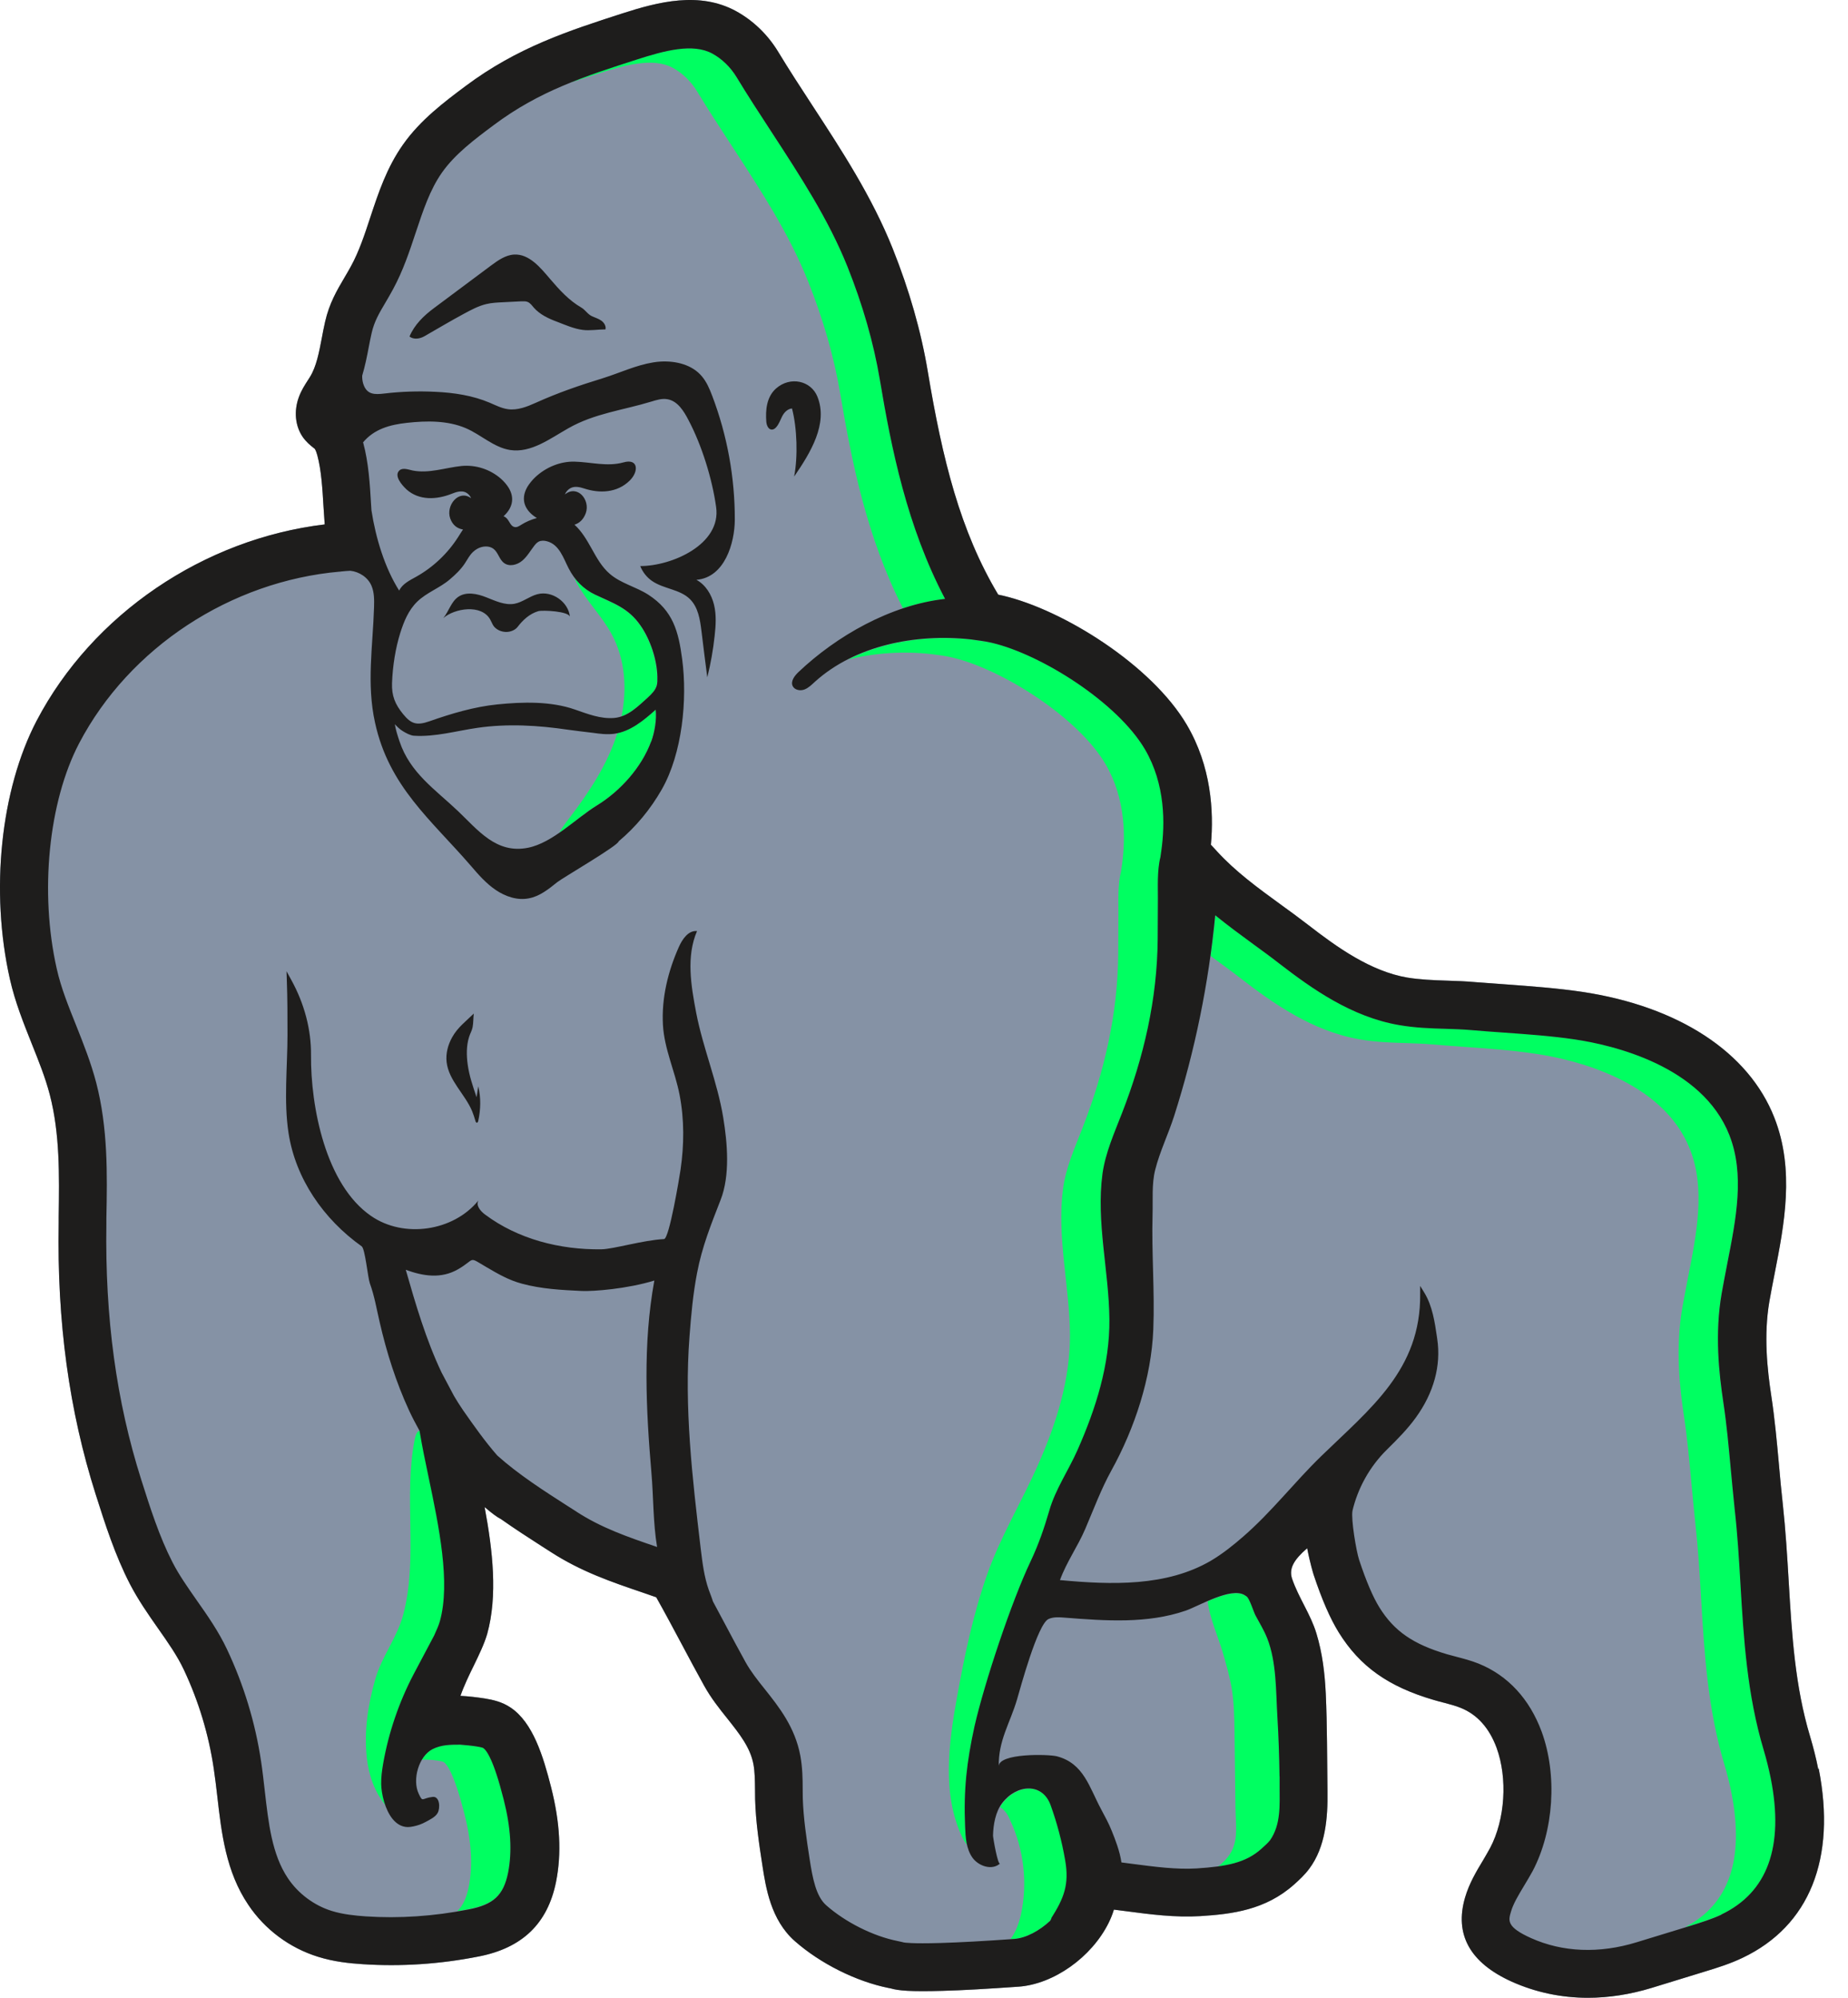 <svg xmlns="http://www.w3.org/2000/svg" fill="none" viewBox="0 0 37 40" height="40" width="37">
<path fill="#8592A5" d="M36.404 35.421C36.362 35.205 36.306 34.986 36.24 34.764C35.939 33.761 35.877 32.743 35.813 31.667C35.783 31.16 35.751 30.635 35.694 30.112C35.664 29.847 35.64 29.585 35.617 29.32C35.576 28.87 35.534 28.407 35.463 27.942C35.384 27.421 35.31 26.738 35.425 26.062C35.457 25.876 35.495 25.686 35.532 25.496C35.721 24.527 35.939 23.429 35.525 22.377C35.011 21.066 33.607 20.149 31.676 19.859C31.17 19.784 30.66 19.748 30.169 19.711C29.96 19.697 29.751 19.681 29.542 19.665C29.348 19.647 29.16 19.641 28.976 19.635C28.697 19.626 28.43 19.615 28.174 19.573C27.442 19.447 26.77 18.967 26.2 18.525C26.023 18.388 25.842 18.256 25.66 18.124C25.184 17.778 24.734 17.45 24.361 17.04C24.325 16.999 24.284 16.957 24.244 16.914C24.305 16.238 24.25 15.341 23.761 14.511C23.057 13.316 21.29 12.211 20.082 11.927C20.05 11.921 20.018 11.912 19.986 11.906C19.225 10.636 18.87 9.202 18.576 7.44C18.442 6.635 18.205 5.807 17.874 4.979C17.458 3.938 16.85 3.008 16.263 2.109C16.035 1.759 15.798 1.397 15.58 1.036C15.371 0.692 15.079 0.411 14.737 0.223C14.005 -0.176 13.18 0.037 12.463 0.268C11.381 0.618 10.356 0.949 9.319 1.725C8.897 2.041 8.417 2.4 8.069 2.895C7.742 3.358 7.576 3.863 7.414 4.352C7.299 4.702 7.19 5.031 7.03 5.325C6.983 5.41 6.938 5.489 6.893 5.564C6.746 5.814 6.594 6.07 6.509 6.443C6.484 6.55 6.464 6.659 6.443 6.77C6.387 7.062 6.334 7.339 6.208 7.544C6.193 7.568 6.178 7.591 6.163 7.615C6.106 7.704 6.033 7.815 5.984 7.95C5.88 8.231 5.91 8.532 6.063 8.752C6.134 8.852 6.215 8.918 6.27 8.961C6.283 8.97 6.294 8.98 6.304 8.989C6.304 8.991 6.326 9.017 6.353 9.115C6.434 9.416 6.456 9.785 6.477 10.143C6.484 10.265 6.492 10.384 6.501 10.5C4.081 10.79 1.853 12.294 0.733 14.432C0.012 15.813 -0.2 17.842 0.199 19.607C0.302 20.064 0.472 20.486 0.635 20.896C0.775 21.246 0.908 21.576 0.997 21.918C1.2 22.701 1.187 23.514 1.175 24.374V24.487C1.14 26.469 1.384 28.247 1.915 29.918C2.105 30.515 2.301 31.134 2.604 31.721C2.768 32.036 2.967 32.322 3.159 32.596C3.36 32.882 3.549 33.15 3.682 33.434C3.976 34.059 4.177 34.723 4.279 35.406C4.307 35.589 4.328 35.775 4.35 35.961C4.435 36.703 4.522 37.474 4.973 38.141C5.303 38.634 5.799 39.004 6.364 39.178C6.684 39.279 7.002 39.311 7.269 39.328C8.022 39.377 8.801 39.328 9.58 39.174C10.457 39.004 10.965 38.515 11.133 37.678C11.246 37.111 11.214 36.492 11.033 35.781C10.877 35.169 10.672 34.49 10.224 34.19C10.053 34.074 9.868 34.034 9.71 34.008C9.548 33.983 9.383 33.963 9.219 33.955C9.29 33.75 9.4 33.524 9.482 33.357C9.593 33.129 9.697 32.913 9.755 32.713C9.966 31.951 9.866 31.046 9.703 30.176C9.706 30.178 9.71 30.18 9.712 30.182C9.731 30.199 9.748 30.214 9.77 30.231C9.853 30.299 9.938 30.368 10.032 30.417C10.307 30.611 10.585 30.79 10.841 30.955L11.027 31.074C11.635 31.467 12.236 31.672 12.874 31.889C12.962 31.919 13.049 31.949 13.139 31.981C13.316 32.295 13.489 32.621 13.658 32.937C13.803 33.21 13.948 33.481 14.095 33.746C14.234 33.998 14.402 34.209 14.564 34.411C14.81 34.721 15.021 34.988 15.085 35.323C15.113 35.474 15.115 35.645 15.117 35.826C15.117 35.892 15.117 35.959 15.119 36.027C15.132 36.486 15.2 36.931 15.266 37.36C15.333 37.789 15.431 38.438 15.911 38.863C16.421 39.313 17.14 39.673 17.791 39.804C17.808 39.808 17.823 39.81 17.833 39.812C17.985 39.857 18.23 39.88 18.875 39.861C19.265 39.851 19.775 39.821 20.39 39.778C21.094 39.729 21.854 39.191 22.197 38.5C22.238 38.417 22.274 38.327 22.302 38.235C22.385 38.246 22.468 38.257 22.553 38.267C23.034 38.331 23.529 38.395 24.03 38.365C24.666 38.325 25.336 38.244 25.91 37.732C26.008 37.644 26.117 37.546 26.215 37.414C26.542 36.978 26.586 36.392 26.578 35.867C26.569 35.216 26.574 34.561 26.544 33.91C26.525 33.505 26.476 33.097 26.358 32.709C26.241 32.318 26 31.992 25.869 31.608C25.803 31.407 25.904 31.23 26.172 30.999C26.228 31.296 26.298 31.52 26.3 31.526C26.467 32.03 26.633 32.408 26.804 32.685C27.227 33.366 27.796 33.771 28.71 34.038C28.771 34.057 28.835 34.072 28.897 34.089L28.915 34.093C29.036 34.126 29.149 34.155 29.247 34.196C29.576 34.328 29.817 34.597 29.964 34.994C30.188 35.606 30.135 36.43 29.836 36.998C29.789 37.085 29.738 37.17 29.687 37.258C29.559 37.469 29.416 37.71 29.333 37.992C29.117 38.733 29.431 39.298 30.265 39.676C30.743 39.891 31.26 40 31.793 40C32.207 40 32.634 39.934 33.063 39.804L34.134 39.475C34.381 39.4 34.635 39.321 34.889 39.2C36.229 38.562 36.769 37.215 36.413 35.41L36.404 35.421Z"></path>
<path fill="#00FF61" d="M12.36 14.68C12.164 15.301 11.799 15.858 11.402 16.376C11.329 16.47 11.255 16.568 11.197 16.675C11.229 16.654 11.261 16.63 11.293 16.607C11.299 16.602 11.308 16.596 11.314 16.592C11.338 16.575 11.361 16.556 11.387 16.538C11.398 16.53 11.408 16.521 11.419 16.513C11.44 16.498 11.461 16.481 11.481 16.466C11.502 16.449 11.523 16.434 11.545 16.417C11.562 16.404 11.577 16.391 11.594 16.378C11.611 16.366 11.63 16.351 11.647 16.338C11.66 16.329 11.673 16.319 11.686 16.31C11.705 16.297 11.722 16.282 11.739 16.27C11.75 16.261 11.762 16.253 11.773 16.244C11.792 16.229 11.812 16.216 11.833 16.203C11.841 16.197 11.852 16.191 11.861 16.184C11.888 16.165 11.918 16.146 11.946 16.129C12.123 16.02 12.292 15.888 12.447 15.734C12.703 15.48 12.917 15.173 13.036 14.846C13.105 14.663 13.147 14.405 13.126 14.21C12.9 14.411 12.654 14.616 12.362 14.68H12.36ZM9.917 35.449C9.804 35.131 9.722 35.03 9.678 34.998C9.671 34.994 9.652 34.988 9.601 34.977C9.586 34.975 9.569 34.971 9.545 34.966C9.462 34.954 9.381 34.945 9.298 34.937C9.27 34.934 9.242 34.932 9.215 34.93C9.144 34.93 9.076 34.93 9.008 34.934C8.961 34.937 8.912 34.943 8.865 34.951C8.841 34.956 8.82 34.96 8.796 34.966C8.752 34.979 8.707 34.996 8.662 35.018C8.643 35.028 8.624 35.041 8.604 35.054C8.598 35.058 8.594 35.062 8.589 35.067C8.577 35.077 8.564 35.088 8.551 35.101C8.547 35.105 8.54 35.111 8.536 35.116C8.523 35.131 8.51 35.146 8.498 35.16C8.495 35.163 8.493 35.167 8.489 35.169C8.474 35.19 8.459 35.212 8.446 35.233C8.551 35.229 8.658 35.235 8.754 35.25C8.848 35.265 8.877 35.276 8.886 35.282C8.952 35.327 9.095 35.519 9.298 36.315C9.441 36.876 9.469 37.354 9.385 37.777C9.341 37.996 9.272 38.152 9.155 38.265C9.232 38.252 9.309 38.24 9.385 38.225C9.447 38.212 9.505 38.199 9.558 38.184C9.932 38.078 10.096 37.886 10.175 37.489C10.185 37.431 10.196 37.371 10.203 37.312C10.215 37.209 10.222 37.102 10.222 36.993V36.989C10.222 36.697 10.177 36.379 10.087 36.029C10.023 35.782 9.966 35.592 9.917 35.447V35.449ZM7.659 35.41C7.663 35.376 7.67 35.342 7.676 35.308C7.785 34.687 7.996 34.07 8.289 33.517C8.425 33.261 8.56 33.003 8.696 32.747C8.717 32.7 8.737 32.657 8.756 32.615C8.781 32.557 8.801 32.504 8.813 32.461C8.991 31.823 8.863 30.948 8.696 30.105C8.66 29.926 8.624 29.749 8.587 29.576C8.572 29.504 8.557 29.433 8.542 29.365C8.536 29.337 8.532 29.309 8.525 29.282C8.502 29.167 8.478 29.051 8.457 28.94C8.44 28.849 8.423 28.759 8.408 28.672L8.404 28.648C8.404 28.648 8.404 28.644 8.402 28.644C8.389 28.648 8.376 28.657 8.363 28.669C8.327 28.71 8.314 28.767 8.303 28.821C8.075 29.973 8.376 31.194 8.073 32.329C7.949 32.794 7.64 33.172 7.514 33.62C7.365 34.141 7.286 34.661 7.345 35.203C7.384 35.545 7.501 35.886 7.721 36.148C7.708 36.112 7.697 36.076 7.687 36.04C7.687 36.033 7.685 36.029 7.683 36.023C7.674 35.993 7.668 35.963 7.661 35.933C7.661 35.925 7.659 35.918 7.657 35.91C7.653 35.882 7.648 35.856 7.646 35.831C7.646 35.822 7.644 35.813 7.644 35.807C7.642 35.775 7.64 35.747 7.638 35.72C7.638 35.685 7.638 35.649 7.638 35.615C7.642 35.547 7.648 35.476 7.659 35.408V35.41ZM12.731 12.407C12.616 12.277 12.49 12.192 12.354 12.117C12.219 12.045 12.074 11.985 11.916 11.908C11.865 11.885 11.818 11.855 11.771 11.825C11.754 11.814 11.739 11.801 11.722 11.789C11.694 11.767 11.668 11.746 11.645 11.722C11.628 11.705 11.609 11.69 11.592 11.673C11.56 11.639 11.53 11.605 11.502 11.567C11.519 11.609 11.536 11.65 11.555 11.686C11.752 12.047 12.055 12.339 12.249 12.702C12.516 13.197 12.556 13.786 12.445 14.341C12.648 14.27 12.81 14.108 12.966 13.969C12.985 13.952 13.004 13.933 13.021 13.916C13.077 13.861 13.124 13.801 13.145 13.726C13.158 13.685 13.158 13.641 13.158 13.598C13.158 13.583 13.158 13.57 13.158 13.555C13.152 13.214 13.015 12.806 12.821 12.527C12.791 12.482 12.759 12.444 12.727 12.407H12.731ZM35.457 35.606C35.429 35.464 35.391 35.314 35.35 35.165C35.339 35.122 35.329 35.082 35.316 35.039C35.273 34.9 35.237 34.761 35.203 34.623C35.169 34.484 35.139 34.345 35.111 34.205C34.949 33.37 34.898 32.536 34.851 31.721C34.836 31.473 34.821 31.221 34.801 30.97C34.793 30.844 34.782 30.718 34.772 30.592C34.761 30.466 34.748 30.34 34.733 30.216C34.725 30.148 34.718 30.082 34.712 30.014C34.691 29.811 34.671 29.608 34.652 29.406C34.637 29.237 34.622 29.073 34.605 28.91C34.578 28.633 34.548 28.358 34.505 28.083C34.471 27.856 34.437 27.602 34.417 27.329C34.392 26.977 34.385 26.593 34.428 26.198C34.439 26.098 34.454 25.998 34.471 25.895C34.488 25.797 34.505 25.701 34.524 25.603C34.543 25.505 34.562 25.407 34.582 25.306C34.59 25.259 34.599 25.215 34.609 25.168C34.622 25.099 34.635 25.031 34.648 24.963C34.659 24.905 34.669 24.85 34.68 24.794C34.699 24.681 34.718 24.57 34.735 24.459C34.744 24.404 34.75 24.348 34.757 24.295C34.823 23.747 34.819 23.222 34.624 22.727C34.556 22.552 34.469 22.394 34.366 22.249C34.341 22.212 34.313 22.178 34.287 22.142C33.543 21.212 32.166 20.904 31.535 20.81C31.36 20.785 31.183 20.764 31.005 20.746C30.935 20.74 30.867 20.732 30.796 20.725C30.57 20.706 30.34 20.689 30.103 20.672C29.889 20.657 29.674 20.642 29.46 20.623C29.292 20.608 29.123 20.604 28.946 20.597C28.645 20.586 28.334 20.576 28.012 20.522C27.062 20.358 26.275 19.799 25.611 19.287C25.442 19.157 25.267 19.029 25.093 18.901C24.839 18.717 24.583 18.527 24.333 18.325C24.333 18.337 24.331 18.352 24.329 18.365C24.316 18.491 24.303 18.619 24.288 18.745C24.273 18.877 24.254 19.007 24.237 19.14C24.258 19.155 24.282 19.172 24.303 19.189C24.478 19.317 24.653 19.443 24.822 19.575C25.485 20.087 26.273 20.646 27.222 20.81C27.544 20.866 27.856 20.877 28.157 20.885C28.334 20.892 28.502 20.896 28.671 20.911C28.884 20.93 29.1 20.945 29.313 20.96C29.808 20.996 30.276 21.028 30.745 21.099C31.492 21.209 33.291 21.621 33.837 23.013C34.146 23.802 33.976 24.673 33.794 25.592C33.756 25.791 33.718 25.987 33.683 26.181C33.543 26.994 33.628 27.777 33.718 28.371C33.784 28.806 33.822 29.237 33.865 29.694C33.89 29.962 33.914 30.233 33.944 30.505C33.999 31.002 34.031 31.514 34.059 32.009C34.123 33.095 34.191 34.215 34.524 35.327C34.582 35.519 34.629 35.709 34.665 35.892C34.93 37.228 34.616 38.135 33.737 38.587L33.843 38.556C33.91 38.534 33.976 38.515 34.04 38.494C34.189 38.444 34.334 38.395 34.467 38.331C34.524 38.304 34.58 38.274 34.633 38.244C34.74 38.182 34.838 38.112 34.925 38.033C35.322 37.685 35.529 37.186 35.546 36.543C35.555 36.257 35.525 35.944 35.457 35.602V35.606ZM25.62 35.57C25.615 35.169 25.6 34.77 25.577 34.371C25.547 33.867 25.562 33.283 25.374 32.807C25.312 32.647 25.221 32.502 25.14 32.35C25.101 32.28 25.018 32 24.96 31.966C24.947 31.96 24.937 31.951 24.924 31.943C24.755 31.838 24.45 31.943 24.179 32.062C24.224 32.412 24.395 32.79 24.476 33.067C24.55 33.321 24.625 33.577 24.666 33.838C24.708 34.115 24.713 34.395 24.717 34.676C24.723 35.182 24.73 35.688 24.736 36.193C24.743 36.656 24.826 36.985 24.463 37.309C24.438 37.333 24.412 37.352 24.386 37.371C24.435 37.365 24.484 37.356 24.529 37.348C24.55 37.343 24.57 37.339 24.591 37.335C24.621 37.328 24.651 37.322 24.681 37.314C24.7 37.309 24.719 37.303 24.738 37.299C24.773 37.288 24.807 37.277 24.841 37.264C24.851 37.26 24.862 37.258 24.873 37.254C24.915 37.237 24.954 37.22 24.992 37.2C25.005 37.194 25.018 37.188 25.031 37.179C25.058 37.164 25.088 37.147 25.114 37.128C25.125 37.119 25.137 37.113 25.148 37.105C25.184 37.079 25.221 37.051 25.257 37.019C25.327 36.957 25.393 36.898 25.434 36.844C25.652 36.531 25.626 36.14 25.624 35.777C25.624 35.709 25.624 35.639 25.624 35.57H25.62ZM22.925 15C22.865 14.9 22.794 14.799 22.715 14.701C22.609 14.567 22.487 14.434 22.353 14.304C22.348 14.3 22.342 14.294 22.336 14.289C22.223 14.183 22.101 14.076 21.973 13.976C21.838 13.869 21.7 13.767 21.557 13.671C20.983 13.284 20.355 12.986 19.858 12.87C19.801 12.858 19.741 12.847 19.679 12.838C19.662 12.836 19.645 12.832 19.626 12.83L19.438 12.804C19.344 12.794 19.25 12.787 19.156 12.783C19.133 12.783 19.111 12.781 19.088 12.781C18.994 12.777 18.898 12.774 18.804 12.777C18.708 12.777 18.614 12.783 18.52 12.791C18.499 12.791 18.478 12.796 18.458 12.796C18.266 12.813 18.076 12.843 17.889 12.883C17.872 12.887 17.852 12.892 17.835 12.896C17.648 12.941 17.464 12.996 17.287 13.067C17.272 13.073 17.255 13.079 17.24 13.086C17.15 13.122 17.063 13.161 16.98 13.205C17.52 13.069 18.096 13.035 18.648 13.097L18.836 13.122C18.915 13.133 18.994 13.148 19.067 13.165C20.059 13.398 21.58 14.358 22.133 15.297C22.545 15.996 22.538 16.79 22.462 17.332L22.444 17.454C22.374 17.725 22.395 18.088 22.393 18.273C22.393 18.546 22.389 18.82 22.389 19.093C22.38 20.3 22.112 21.461 21.672 22.588C21.518 22.985 21.339 23.38 21.284 23.8C21.156 24.767 21.414 25.744 21.422 26.708C21.431 27.619 21.149 28.501 20.784 29.327C20.456 30.071 20.033 30.761 19.762 31.531C19.485 32.32 19.312 33.144 19.163 33.968C18.992 34.909 18.857 35.925 19.267 36.789C19.291 36.84 19.323 36.891 19.361 36.936C19.335 36.823 19.329 36.701 19.325 36.584C19.293 35.839 19.357 35.291 19.512 34.574C19.713 33.699 20.253 32.073 20.639 31.264C20.803 30.921 20.908 30.605 21.013 30.246C21.066 30.065 21.147 29.888 21.237 29.713C21.352 29.487 21.48 29.265 21.578 29.041C21.619 28.947 21.659 28.851 21.7 28.755C21.892 28.283 22.052 27.797 22.139 27.297C22.144 27.278 22.146 27.259 22.15 27.24C22.176 27.086 22.195 26.93 22.205 26.774C22.205 26.766 22.205 26.76 22.205 26.751C22.212 26.642 22.216 26.531 22.214 26.42C22.214 26.356 22.212 26.294 22.21 26.23C22.201 25.998 22.178 25.765 22.154 25.533C22.154 25.52 22.152 25.507 22.15 25.494C22.139 25.385 22.127 25.279 22.114 25.17C22.114 25.157 22.112 25.144 22.109 25.131C22.097 25.023 22.086 24.914 22.075 24.805C22.035 24.374 22.015 23.943 22.075 23.514C22.082 23.469 22.09 23.424 22.099 23.38C22.139 23.164 22.21 22.955 22.289 22.748C22.327 22.648 22.366 22.549 22.406 22.449C22.425 22.4 22.444 22.351 22.466 22.3C22.521 22.159 22.573 22.018 22.622 21.875C22.72 21.591 22.807 21.305 22.884 21.015C23.072 20.294 23.178 19.558 23.183 18.802C23.183 18.529 23.187 18.256 23.187 17.983C23.187 17.797 23.168 17.435 23.238 17.164L23.255 17.042C23.328 16.534 23.338 15.804 22.999 15.139C22.976 15.094 22.952 15.051 22.927 15.006L22.925 15ZM21.132 36.422C21.104 36.332 21.075 36.24 21.043 36.151C21.017 36.076 20.979 36.016 20.938 35.967C20.716 35.707 20.311 35.792 20.072 36.104C20.052 36.127 20.038 36.153 20.023 36.181C20.087 36.223 20.146 36.285 20.18 36.351C20.198 36.383 20.212 36.415 20.227 36.449C20.5 37.032 20.577 37.702 20.441 38.331C20.4 38.519 20.332 38.69 20.232 38.827C20.257 38.827 20.283 38.822 20.311 38.82C20.426 38.812 20.552 38.771 20.675 38.707C20.682 38.703 20.69 38.699 20.697 38.694C20.731 38.675 20.765 38.656 20.799 38.634C20.88 38.583 20.959 38.521 21.03 38.455C21.03 38.451 21.034 38.447 21.036 38.442C21.04 38.432 21.047 38.421 21.053 38.41C21.186 38.199 21.277 38.024 21.324 37.834C21.367 37.663 21.371 37.48 21.333 37.247C21.284 36.968 21.218 36.691 21.132 36.417V36.422ZM18.493 12.066C18.493 12.066 18.499 12.066 18.501 12.064C18.563 12.049 18.627 12.038 18.689 12.025C18.697 12.025 18.704 12.021 18.712 12.021C18.783 12.008 18.853 12 18.924 11.991C18.877 11.902 18.83 11.81 18.785 11.718C18.625 11.385 18.486 11.048 18.364 10.709C18.181 10.192 18.036 9.672 17.919 9.162C17.795 8.626 17.701 8.101 17.616 7.6C17.492 6.864 17.274 6.102 16.969 5.34C16.849 5.043 16.713 4.755 16.564 4.474C16.237 3.853 15.851 3.257 15.445 2.639C15.292 2.404 15.138 2.165 14.985 1.922C14.903 1.796 14.825 1.668 14.745 1.54C14.713 1.486 14.675 1.435 14.637 1.386C14.532 1.258 14.404 1.147 14.265 1.072C13.871 0.857 13.301 1.013 12.752 1.19C12.635 1.228 12.52 1.264 12.407 1.301C12.407 1.301 12.405 1.301 12.403 1.301C12.292 1.337 12.181 1.373 12.074 1.412C12.07 1.412 12.065 1.414 12.061 1.416C11.952 1.452 11.846 1.491 11.741 1.529C11.737 1.529 11.735 1.531 11.73 1.533C11.624 1.574 11.517 1.614 11.412 1.657C11.592 1.597 11.775 1.538 11.961 1.478C12.511 1.301 13.081 1.145 13.474 1.36C13.666 1.465 13.836 1.631 13.956 1.828C14.182 2.201 14.423 2.57 14.656 2.927C15.243 3.827 15.797 4.676 16.177 5.628C16.483 6.392 16.7 7.152 16.824 7.888C17.05 9.232 17.353 10.76 18.079 12.179C18.213 12.134 18.352 12.096 18.488 12.064L18.493 12.066Z"></path>
<path fill="#1E1D1C" d="M9.541 21.965C9.467 21.751 9.394 21.536 9.364 21.314C9.339 21.133 9.336 20.938 9.392 20.761C9.413 20.693 9.447 20.64 9.462 20.569C9.479 20.482 9.475 20.384 9.486 20.294C9.33 20.448 9.166 20.567 9.055 20.765C8.969 20.917 8.922 21.094 8.942 21.265C8.984 21.636 9.311 21.907 9.454 22.251C9.479 22.315 9.501 22.381 9.52 22.447C9.524 22.462 9.533 22.479 9.548 22.479C9.563 22.479 9.571 22.46 9.575 22.445C9.625 22.216 9.631 21.975 9.575 21.749L9.543 21.965H9.541ZM12.042 6.422C11.987 6.381 11.918 6.362 11.857 6.334C11.763 6.292 11.722 6.206 11.637 6.157C11.393 6.016 11.199 5.803 11.016 5.588C10.819 5.357 10.595 5.08 10.292 5.097C10.12 5.107 9.97 5.214 9.832 5.316C9.452 5.6 9.072 5.884 8.69 6.168C8.489 6.317 8.297 6.501 8.199 6.738C8.282 6.804 8.408 6.785 8.5 6.731C8.76 6.582 9.021 6.426 9.287 6.283C9.43 6.206 9.575 6.127 9.733 6.089C9.846 6.061 9.964 6.057 10.081 6.051C10.201 6.044 10.318 6.04 10.438 6.033C10.48 6.033 10.527 6.029 10.566 6.046C10.617 6.068 10.651 6.117 10.687 6.159C10.809 6.298 10.982 6.379 11.155 6.443C11.315 6.505 11.496 6.584 11.665 6.605C11.812 6.625 11.972 6.595 12.123 6.595C12.138 6.529 12.095 6.46 12.04 6.42L12.042 6.422ZM15.9 9.542C16.233 9.057 16.581 8.483 16.367 7.945C16.239 7.621 15.821 7.527 15.537 7.779C15.348 7.948 15.324 8.21 15.343 8.449C15.35 8.519 15.388 8.613 15.467 8.6C15.495 8.596 15.516 8.579 15.535 8.56C15.595 8.496 15.621 8.413 15.659 8.338C15.697 8.263 15.764 8.187 15.857 8.178C15.96 8.571 15.977 9.145 15.9 9.542ZM36.404 35.421C36.362 35.205 36.306 34.986 36.24 34.764C35.939 33.761 35.877 32.743 35.813 31.667C35.783 31.16 35.751 30.635 35.694 30.112C35.664 29.847 35.64 29.585 35.617 29.32C35.576 28.87 35.534 28.407 35.463 27.942C35.384 27.421 35.31 26.738 35.425 26.062C35.457 25.876 35.495 25.686 35.532 25.496C35.721 24.527 35.939 23.429 35.525 22.377C35.011 21.066 33.607 20.149 31.676 19.859C31.17 19.784 30.66 19.748 30.169 19.711C29.96 19.697 29.751 19.681 29.542 19.665C29.348 19.647 29.16 19.641 28.976 19.635C28.697 19.626 28.43 19.615 28.174 19.573C27.442 19.447 26.77 18.967 26.2 18.525C26.023 18.388 25.842 18.256 25.66 18.124C25.184 17.778 24.734 17.45 24.361 17.04C24.325 16.999 24.284 16.957 24.244 16.914C24.305 16.238 24.25 15.341 23.761 14.511C23.057 13.316 21.29 12.211 20.082 11.927C20.05 11.921 20.018 11.912 19.986 11.906C19.225 10.636 18.87 9.202 18.576 7.44C18.442 6.635 18.205 5.807 17.874 4.979C17.458 3.938 16.85 3.008 16.263 2.109C16.035 1.759 15.798 1.397 15.58 1.036C15.371 0.692 15.079 0.411 14.737 0.223C14.005 -0.176 13.18 0.037 12.463 0.268C11.379 0.618 10.356 0.949 9.319 1.725C8.897 2.041 8.417 2.4 8.069 2.895C7.742 3.358 7.576 3.863 7.414 4.352C7.299 4.702 7.19 5.031 7.03 5.325C6.983 5.41 6.938 5.489 6.893 5.564C6.746 5.814 6.594 6.07 6.509 6.443C6.484 6.55 6.464 6.659 6.443 6.77C6.387 7.062 6.334 7.339 6.208 7.544C6.193 7.568 6.178 7.591 6.163 7.615C6.106 7.704 6.033 7.815 5.984 7.95C5.88 8.231 5.91 8.532 6.063 8.752C6.134 8.852 6.215 8.918 6.27 8.961C6.283 8.97 6.294 8.98 6.304 8.989C6.304 8.991 6.326 9.017 6.353 9.115C6.434 9.416 6.456 9.785 6.477 10.143C6.484 10.265 6.492 10.384 6.501 10.5C4.081 10.79 1.853 12.294 0.733 14.432C0.012 15.813 -0.2 17.842 0.199 19.607C0.302 20.064 0.472 20.486 0.635 20.896C0.775 21.246 0.908 21.576 0.997 21.918C1.2 22.701 1.187 23.514 1.175 24.374V24.487C1.14 26.469 1.384 28.247 1.915 29.918C2.105 30.515 2.301 31.134 2.604 31.721C2.768 32.036 2.967 32.322 3.159 32.596C3.36 32.882 3.549 33.15 3.682 33.434C3.976 34.059 4.177 34.723 4.279 35.406C4.307 35.589 4.328 35.775 4.35 35.961C4.435 36.703 4.522 37.474 4.973 38.141C5.303 38.634 5.799 39.001 6.364 39.178C6.684 39.279 7.002 39.311 7.269 39.328C8.022 39.377 8.801 39.328 9.58 39.174C10.457 39.004 10.965 38.515 11.133 37.678C11.246 37.111 11.214 36.492 11.033 35.781C10.877 35.169 10.672 34.49 10.224 34.19C10.053 34.074 9.868 34.034 9.71 34.008C9.548 33.983 9.383 33.963 9.219 33.955C9.29 33.75 9.4 33.524 9.482 33.357C9.593 33.129 9.697 32.913 9.755 32.713C9.966 31.951 9.866 31.046 9.703 30.176C9.706 30.178 9.71 30.18 9.712 30.182C9.731 30.199 9.748 30.214 9.77 30.231C9.853 30.299 9.938 30.368 10.032 30.417C10.307 30.611 10.585 30.79 10.841 30.955L11.027 31.074C11.635 31.467 12.236 31.672 12.874 31.889C12.962 31.919 13.049 31.949 13.139 31.981C13.316 32.295 13.489 32.621 13.658 32.937C13.803 33.21 13.948 33.481 14.095 33.746C14.234 33.998 14.402 34.209 14.564 34.411C14.81 34.721 15.021 34.988 15.085 35.323C15.113 35.474 15.115 35.645 15.117 35.826C15.117 35.892 15.117 35.959 15.119 36.027C15.132 36.486 15.2 36.931 15.266 37.36C15.333 37.789 15.431 38.438 15.911 38.863C16.421 39.313 17.14 39.673 17.791 39.804C17.808 39.808 17.823 39.81 17.833 39.812C17.985 39.857 18.23 39.88 18.875 39.861C19.265 39.851 19.775 39.821 20.39 39.778C21.094 39.729 21.854 39.191 22.197 38.5C22.238 38.417 22.274 38.329 22.302 38.235C22.385 38.246 22.468 38.257 22.553 38.267C23.034 38.331 23.529 38.395 24.03 38.365C24.666 38.325 25.336 38.244 25.91 37.732C26.008 37.644 26.117 37.546 26.215 37.414C26.54 36.978 26.586 36.392 26.578 35.867C26.569 35.216 26.574 34.561 26.544 33.91C26.525 33.505 26.476 33.097 26.358 32.709C26.241 32.32 26 31.992 25.869 31.608C25.803 31.407 25.904 31.23 26.172 30.999C26.228 31.296 26.298 31.52 26.3 31.526C26.467 32.03 26.633 32.408 26.804 32.685C27.227 33.366 27.796 33.771 28.71 34.038C28.771 34.057 28.835 34.072 28.897 34.089L28.915 34.093C29.036 34.126 29.149 34.155 29.247 34.196C29.576 34.328 29.817 34.597 29.964 34.994C30.188 35.606 30.135 36.43 29.836 36.998C29.789 37.085 29.738 37.17 29.687 37.258C29.559 37.469 29.416 37.71 29.333 37.992C29.117 38.733 29.431 39.298 30.265 39.676C30.743 39.891 31.26 40 31.793 40C32.207 40 32.634 39.934 33.063 39.804L34.134 39.475C34.381 39.4 34.635 39.321 34.889 39.2C36.229 38.562 36.769 37.215 36.413 35.41L36.404 35.421ZM11.543 30.267L11.353 30.146C10.901 29.856 10.38 29.523 9.957 29.143C9.708 28.859 9.486 28.543 9.27 28.234C9.206 28.142 9.149 28.048 9.091 27.952L8.841 27.481C8.53 26.826 8.321 26.113 8.124 25.424C8.472 25.552 8.833 25.609 9.172 25.413C9.533 25.204 9.36 25.148 9.738 25.37C9.972 25.507 10.188 25.633 10.453 25.703C10.841 25.808 11.244 25.829 11.645 25.848C11.876 25.859 12.563 25.806 13.101 25.639C12.868 26.913 12.934 28.215 13.043 29.497C13.084 29.965 13.075 30.494 13.156 30.974C12.561 30.771 12.042 30.592 11.541 30.267H11.543ZM21.051 38.415C21.043 38.427 21.034 38.442 21.028 38.457C20.812 38.66 20.539 38.805 20.309 38.822C19.707 38.865 19.21 38.892 18.832 38.903C18.25 38.92 18.109 38.895 18.094 38.892L18.072 38.886C18.049 38.88 18.015 38.873 17.968 38.863C17.483 38.767 16.922 38.485 16.54 38.146C16.338 37.966 16.269 37.606 16.21 37.222C16.148 36.821 16.086 36.407 16.073 36.005C16.073 35.946 16.073 35.884 16.071 35.824C16.071 35.611 16.067 35.389 16.024 35.154C15.917 34.58 15.595 34.175 15.309 33.816C15.164 33.635 15.03 33.464 14.929 33.283C14.784 33.022 14.643 32.756 14.5 32.487C14.426 32.348 14.351 32.207 14.274 32.064C14.251 31.987 14.219 31.911 14.191 31.834C14.097 31.567 14.063 31.283 14.029 31.004C13.862 29.593 13.696 28.183 13.805 26.759C13.837 26.333 13.875 25.912 13.956 25.49C14.056 24.961 14.238 24.513 14.428 24.024C14.62 23.533 14.564 22.887 14.481 22.381C14.364 21.662 14.076 20.99 13.939 20.279C13.835 19.735 13.736 19.15 13.956 18.642C13.783 18.625 13.662 18.802 13.591 18.962C13.374 19.449 13.243 19.985 13.273 20.52C13.301 21.009 13.514 21.444 13.606 21.92C13.702 22.415 13.698 22.921 13.626 23.418C13.604 23.569 13.399 24.805 13.295 24.809C12.87 24.831 12.288 25.01 12.038 25.014C11.214 25.025 10.371 24.811 9.712 24.318C9.62 24.25 9.524 24.137 9.578 24.037C9.076 24.655 8.084 24.799 7.429 24.346C6.518 23.719 6.219 22.159 6.227 21.126C6.232 20.618 6.095 20.098 5.833 19.622L5.737 19.447L5.743 19.639C5.756 19.991 5.756 20.36 5.756 20.716C5.756 21.361 5.679 22.048 5.777 22.686C5.918 23.601 6.479 24.412 7.241 24.954C7.311 25.003 7.363 25.575 7.405 25.695C7.497 25.947 7.54 26.209 7.602 26.474C7.74 27.077 7.928 27.671 8.188 28.236C8.255 28.381 8.327 28.516 8.4 28.648L8.404 28.671C8.451 28.953 8.513 29.256 8.581 29.576C8.788 30.564 9.023 31.686 8.807 32.461C8.786 32.536 8.743 32.636 8.692 32.747C8.555 33.003 8.421 33.261 8.284 33.517C7.992 34.072 7.781 34.687 7.672 35.308C7.649 35.444 7.629 35.583 7.632 35.722C7.636 35.914 7.706 36.232 7.862 36.422C7.939 36.515 8.037 36.579 8.161 36.582C8.199 36.582 8.235 36.577 8.274 36.569C8.361 36.552 8.445 36.522 8.523 36.479C8.605 36.434 8.716 36.383 8.762 36.3C8.816 36.208 8.809 35.961 8.662 35.978C8.44 36.003 8.47 36.099 8.383 35.914C8.25 35.634 8.383 35.163 8.66 35.022C8.837 34.932 9.023 34.932 9.213 34.932C9.324 34.941 9.435 34.951 9.543 34.968C9.637 34.983 9.667 34.994 9.676 35C9.742 35.045 9.885 35.237 10.085 36.033C10.228 36.594 10.256 37.072 10.173 37.495C10.081 37.947 9.883 38.135 9.383 38.231C8.686 38.368 7.992 38.415 7.322 38.37C7.111 38.355 6.865 38.331 6.641 38.261C6.289 38.152 5.969 37.913 5.764 37.606C5.446 37.132 5.376 36.511 5.301 35.854C5.278 35.656 5.257 35.459 5.227 35.265C5.111 34.49 4.881 33.735 4.546 33.025C4.377 32.666 4.155 32.348 3.94 32.043C3.759 31.783 3.586 31.539 3.453 31.279C3.189 30.765 3.005 30.186 2.828 29.627C2.329 28.057 2.101 26.38 2.13 24.504V24.391C2.148 23.503 2.162 22.588 1.926 21.677C1.821 21.276 1.672 20.902 1.527 20.537C1.371 20.147 1.221 19.778 1.136 19.396C0.79 17.866 0.972 16.054 1.584 14.883C2.589 12.964 4.621 11.635 6.808 11.445C6.806 11.445 6.801 11.449 6.799 11.449C6.808 11.447 6.816 11.445 6.825 11.443C6.887 11.438 6.949 11.43 7.013 11.428C7.194 11.447 7.369 11.562 7.439 11.731C7.495 11.865 7.493 12.015 7.489 12.158C7.465 12.939 7.337 13.69 7.508 14.466C7.787 15.749 8.624 16.406 9.428 17.336C9.58 17.514 9.735 17.691 9.928 17.821C10.12 17.951 10.359 18.032 10.587 17.987C10.805 17.947 10.984 17.802 11.157 17.663C11.259 17.58 12.386 16.925 12.386 16.846C12.733 16.555 13.026 16.199 13.25 15.806C13.66 15.087 13.766 14.005 13.658 13.197C13.585 12.646 13.478 12.23 12.981 11.908C12.733 11.748 12.431 11.682 12.209 11.49C12.049 11.353 11.946 11.165 11.844 10.982C11.748 10.811 11.647 10.636 11.502 10.506C11.601 10.474 11.681 10.404 11.729 10.273C11.822 10.007 11.56 9.697 11.31 9.9C11.332 9.845 11.374 9.798 11.425 9.772C11.509 9.729 11.611 9.753 11.694 9.78C11.999 9.881 12.352 9.872 12.605 9.625C12.608 9.623 12.612 9.618 12.614 9.616C12.793 9.435 12.778 9.174 12.484 9.258C12.157 9.349 11.831 9.251 11.502 9.243C11.219 9.236 10.93 9.354 10.715 9.556C10.655 9.614 10.602 9.678 10.559 9.748C10.401 10.022 10.531 10.241 10.749 10.372C10.638 10.402 10.529 10.448 10.438 10.506C10.397 10.532 10.352 10.562 10.305 10.553C10.228 10.54 10.203 10.444 10.152 10.386C10.132 10.363 10.109 10.348 10.083 10.335C10.243 10.19 10.32 9.99 10.184 9.766C10.141 9.697 10.088 9.638 10.028 9.584C9.812 9.396 9.526 9.303 9.24 9.33C8.914 9.364 8.587 9.486 8.259 9.42C8.186 9.405 8.063 9.356 7.996 9.42C7.881 9.527 8.054 9.719 8.129 9.789C8.131 9.791 8.135 9.795 8.137 9.798C8.391 10.026 8.743 10.007 9.048 9.885C9.132 9.851 9.232 9.819 9.317 9.855C9.368 9.877 9.411 9.921 9.432 9.975C9.183 9.793 8.922 10.122 9.014 10.38C9.065 10.521 9.159 10.583 9.27 10.602C9.236 10.651 9.206 10.702 9.174 10.751C8.965 11.08 8.673 11.357 8.334 11.547C8.203 11.62 8.056 11.69 7.992 11.825C7.704 11.37 7.523 10.775 7.437 10.218C7.435 10.175 7.433 10.135 7.429 10.092C7.405 9.687 7.38 9.266 7.273 8.869C7.273 8.865 7.271 8.861 7.269 8.857C7.489 8.594 7.798 8.504 8.15 8.466C8.538 8.423 8.961 8.417 9.326 8.573C9.631 8.703 9.885 8.959 10.213 9.01C10.632 9.074 11.009 8.784 11.379 8.575C11.903 8.276 12.473 8.214 13.039 8.041C13.145 8.009 13.256 7.973 13.367 7.994C13.568 8.031 13.69 8.229 13.783 8.408C14.05 8.912 14.259 9.584 14.338 10.152C14.445 10.899 13.453 11.334 12.819 11.334C12.866 11.453 12.949 11.56 13.056 11.633C13.288 11.793 13.613 11.797 13.813 11.995C13.978 12.158 14.016 12.403 14.044 12.631C14.082 12.941 14.12 13.252 14.161 13.562C14.229 13.289 14.278 13.013 14.308 12.734C14.332 12.525 14.345 12.311 14.296 12.108C14.246 11.904 14.129 11.71 13.943 11.609C14.509 11.564 14.71 10.875 14.712 10.406C14.714 9.561 14.56 8.714 14.259 7.924C14.206 7.785 14.148 7.647 14.052 7.534C13.858 7.303 13.538 7.224 13.233 7.239C13.182 7.241 13.13 7.248 13.079 7.256C12.731 7.312 12.409 7.467 12.072 7.572C11.601 7.717 11.176 7.862 10.726 8.065C10.551 8.144 10.361 8.219 10.171 8.193C10.043 8.176 9.923 8.114 9.804 8.063C9.462 7.918 9.087 7.862 8.716 7.845C8.376 7.828 8.035 7.839 7.698 7.879C7.497 7.903 7.341 7.905 7.271 7.679C7.256 7.627 7.25 7.574 7.252 7.521C7.309 7.329 7.348 7.137 7.382 6.955C7.401 6.857 7.42 6.759 7.442 6.663C7.495 6.437 7.587 6.277 7.717 6.059C7.766 5.974 7.819 5.886 7.87 5.79C8.071 5.419 8.199 5.033 8.323 4.659C8.47 4.218 8.607 3.799 8.85 3.454C9.11 3.084 9.505 2.788 9.889 2.502C10.798 1.821 11.703 1.529 12.751 1.192C13.301 1.015 13.871 0.859 14.264 1.074C14.456 1.179 14.626 1.345 14.746 1.542C14.972 1.915 15.213 2.284 15.446 2.641C16.032 3.541 16.587 4.39 16.969 5.342C17.274 6.106 17.492 6.866 17.616 7.602C17.846 8.978 18.16 10.544 18.922 11.991C17.827 12.115 16.749 12.734 15.988 13.455C15.909 13.53 15.823 13.641 15.872 13.739C15.913 13.818 16.024 13.837 16.107 13.805C16.19 13.773 16.254 13.707 16.32 13.647C17.121 12.926 18.328 12.68 19.438 12.802L19.626 12.828C19.705 12.838 19.784 12.853 19.856 12.87C20.849 13.103 22.37 14.063 22.923 15.002C23.334 15.702 23.328 16.496 23.251 17.038L23.234 17.159C23.164 17.43 23.185 17.793 23.183 17.979C23.183 18.252 23.179 18.525 23.179 18.798C23.17 20.006 22.901 21.167 22.462 22.293C22.308 22.69 22.131 23.085 22.073 23.505C21.945 24.472 22.203 25.449 22.212 26.414C22.221 27.325 21.939 28.206 21.574 29.032C21.399 29.429 21.13 29.822 21.011 30.238C20.906 30.596 20.799 30.912 20.637 31.256C20.251 32.066 19.711 33.692 19.511 34.565C19.355 35.282 19.291 35.831 19.323 36.575C19.331 36.789 19.346 37.017 19.468 37.192C19.592 37.367 19.865 37.456 20.023 37.311C19.978 37.352 19.882 36.795 19.882 36.754C19.886 36.539 19.931 36.276 20.065 36.102C20.347 35.728 20.868 35.679 21.036 36.146C21.164 36.503 21.262 36.872 21.326 37.245C21.412 37.736 21.299 38.009 21.047 38.408L21.051 38.415ZM12.968 13.969C12.774 14.142 12.573 14.351 12.298 14.375C12.023 14.398 11.765 14.294 11.509 14.206C11.027 14.037 10.461 14.053 9.957 14.104C9.492 14.151 9.033 14.289 8.6 14.441C8.346 14.53 8.233 14.498 8.069 14.296C7.909 14.099 7.841 13.931 7.849 13.679C7.862 13.325 7.92 12.975 8.013 12.676C8.086 12.446 8.176 12.22 8.353 12.047C8.545 11.861 8.805 11.774 9.006 11.601C9.115 11.509 9.225 11.404 9.304 11.285C9.381 11.17 9.424 11.063 9.556 10.988C9.657 10.931 9.795 10.92 9.885 10.992C9.977 11.067 9.998 11.206 10.094 11.274C10.198 11.351 10.352 11.313 10.453 11.229C10.553 11.146 10.617 11.031 10.696 10.928C10.721 10.896 10.749 10.864 10.785 10.845C10.834 10.82 10.896 10.822 10.95 10.837C11.201 10.903 11.28 11.178 11.387 11.383C11.504 11.611 11.681 11.795 11.916 11.906C12.283 12.079 12.582 12.172 12.825 12.525C13.02 12.804 13.156 13.212 13.162 13.553C13.162 13.611 13.165 13.668 13.15 13.724C13.122 13.822 13.045 13.897 12.97 13.967L12.968 13.969ZM13.037 14.846C12.845 15.367 12.418 15.841 11.948 16.129C11.532 16.385 11.065 16.875 10.572 16.974C9.936 17.102 9.569 16.619 9.168 16.238C8.711 15.804 8.21 15.476 7.999 14.844C7.96 14.727 7.926 14.622 7.905 14.501C7.954 14.552 8.005 14.603 8.065 14.639C8.122 14.675 8.218 14.727 8.287 14.731C8.711 14.759 9.142 14.633 9.558 14.573C10.16 14.486 10.775 14.522 11.374 14.611C11.539 14.635 11.707 14.652 11.871 14.673C12.01 14.693 12.151 14.71 12.29 14.693C12.616 14.652 12.883 14.428 13.128 14.21C13.15 14.405 13.107 14.663 13.039 14.846H13.037ZM25.62 35.57C25.62 35.638 25.62 35.709 25.62 35.777C25.62 36.14 25.648 36.53 25.43 36.844C25.389 36.897 25.323 36.957 25.253 37.019C24.941 37.299 24.557 37.371 23.96 37.41C23.55 37.435 23.121 37.377 22.667 37.318C22.596 37.309 22.526 37.301 22.453 37.29C22.421 37.068 22.329 36.831 22.261 36.663C22.201 36.511 22.122 36.368 22.046 36.225C21.809 35.786 21.7 35.306 21.16 35.165C20.991 35.122 19.991 35.099 19.997 35.367C19.986 34.849 20.223 34.501 20.362 34.029C20.424 33.82 20.774 32.512 20.994 32.416C21.094 32.371 21.209 32.38 21.32 32.389C22.133 32.453 22.972 32.514 23.742 32.248C24.005 32.156 24.645 31.77 24.92 31.938C24.933 31.947 24.943 31.955 24.956 31.962C25.016 31.996 25.099 32.276 25.138 32.346C25.219 32.497 25.308 32.642 25.372 32.803C25.56 33.281 25.545 33.863 25.575 34.367C25.599 34.766 25.613 35.167 25.618 35.566L25.62 35.57ZM34.465 38.336C34.275 38.425 34.063 38.491 33.842 38.56L32.77 38.888C32.019 39.119 31.287 39.089 30.654 38.805C30.161 38.583 30.199 38.455 30.252 38.276C30.299 38.114 30.402 37.945 30.508 37.768C30.568 37.668 30.63 37.565 30.686 37.463C31.11 36.658 31.183 35.538 30.867 34.674C30.626 34.019 30.191 33.547 29.606 33.31C29.452 33.248 29.296 33.208 29.158 33.172L29.141 33.167C29.085 33.153 29.032 33.138 28.976 33.123C28.294 32.922 27.914 32.66 27.619 32.186C27.489 31.977 27.352 31.657 27.212 31.232C27.154 31.057 27.047 30.415 27.079 30.25C27.079 30.255 27.075 30.261 27.075 30.265C27.182 29.798 27.425 29.363 27.767 29.026C27.971 28.825 28.18 28.616 28.349 28.381C28.707 27.886 28.855 27.342 28.776 26.811L28.769 26.762C28.727 26.476 28.68 26.151 28.52 25.887L28.434 25.746V25.906C28.451 27.423 27.436 28.2 26.45 29.158C25.914 29.679 25.462 30.27 24.892 30.765C24.689 30.942 24.478 31.11 24.248 31.247C23.356 31.77 22.253 31.733 21.222 31.637C21.361 31.26 21.574 30.974 21.73 30.609C21.898 30.216 22.046 29.815 22.253 29.44C22.718 28.599 23.053 27.585 23.091 26.616C23.121 25.851 23.055 25.087 23.076 24.32C23.085 24.026 23.057 23.71 23.128 23.426C23.219 23.061 23.394 22.703 23.509 22.342C23.925 21.039 24.199 19.69 24.331 18.326C24.581 18.529 24.837 18.717 25.091 18.903C25.266 19.031 25.441 19.157 25.609 19.289C26.273 19.801 27.06 20.36 28.01 20.524C28.332 20.58 28.643 20.591 28.944 20.599C29.122 20.605 29.29 20.61 29.459 20.625C29.672 20.644 29.887 20.659 30.101 20.674C30.596 20.71 31.063 20.742 31.533 20.812C32.279 20.923 34.078 21.335 34.625 22.727C34.934 23.516 34.763 24.387 34.582 25.306C34.544 25.505 34.505 25.701 34.471 25.895C34.33 26.708 34.416 27.491 34.505 28.085C34.571 28.52 34.61 28.951 34.652 29.405C34.678 29.674 34.702 29.945 34.731 30.216C34.787 30.713 34.819 31.226 34.847 31.721C34.911 32.807 34.979 33.927 35.312 35.039C35.369 35.231 35.416 35.421 35.453 35.604C35.724 36.972 35.391 37.892 34.462 38.334L34.465 38.336ZM10.76 11.897C10.598 11.94 10.463 12.059 10.299 12.089C10.107 12.123 9.917 12.03 9.735 11.959C9.554 11.887 9.334 11.84 9.174 11.951C9.031 12.051 8.986 12.241 8.876 12.375C9.102 12.179 9.639 12.091 9.814 12.403C9.823 12.418 9.829 12.433 9.838 12.45C9.853 12.48 9.866 12.512 9.889 12.542C9.942 12.608 10.032 12.65 10.126 12.653C10.13 12.653 10.132 12.653 10.137 12.653C10.226 12.653 10.314 12.614 10.361 12.555C10.467 12.416 10.6 12.29 10.777 12.237C10.86 12.213 11.4 12.237 11.411 12.354C11.385 12.053 11.052 11.82 10.762 11.897H10.76Z"></path>
</svg>

